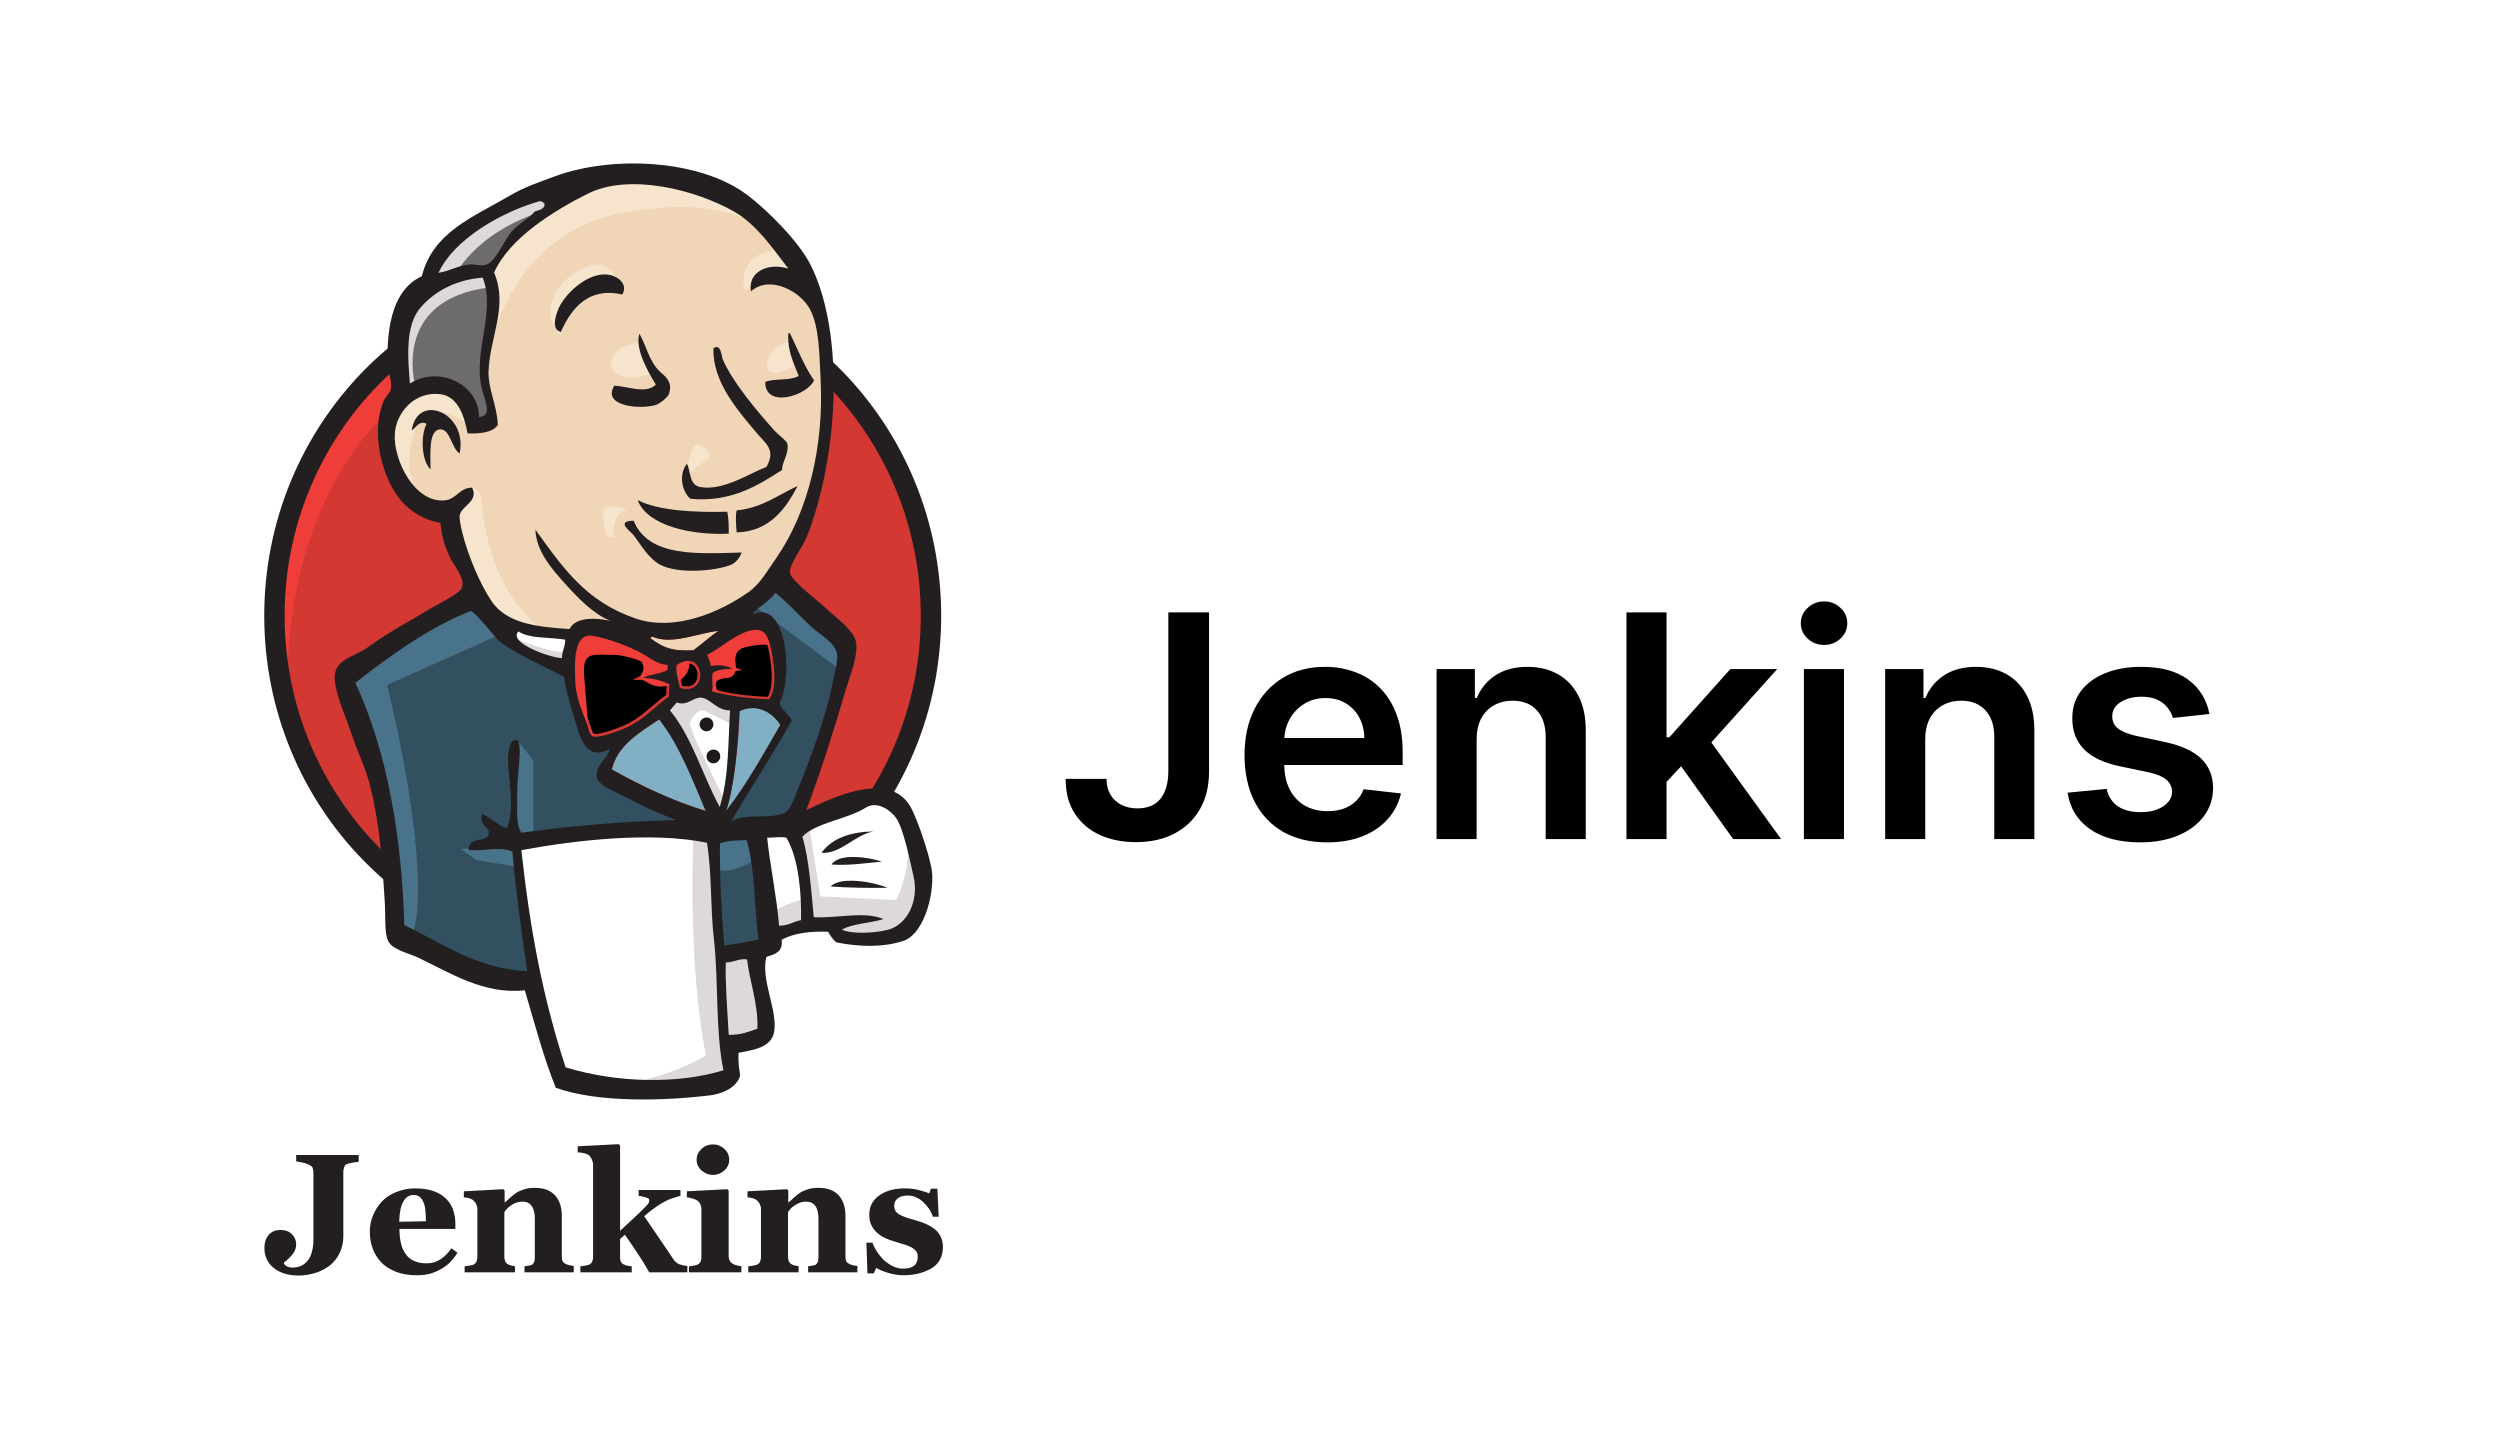 <svg width="146" height="84" viewBox="0 0 146 84" fill="none" xmlns="http://www.w3.org/2000/svg">
<rect width="146" height="84" fill="white"/>
<g clip-path="url(#clip0_3365_4668)">
<path d="M54.375 35.886C54.375 46.713 45.791 55.498 35.196 55.498C24.602 55.498 16.018 46.713 16.018 35.886C16.018 25.059 24.602 16.274 35.196 16.274C45.791 16.274 54.375 25.059 54.375 35.886" fill="#D33833"/>
<path d="M16.808 40.743C16.808 40.743 15.416 20.296 34.27 19.708L32.955 17.512L22.732 20.945L19.809 24.302L17.257 29.189L15.803 34.881L16.236 38.686" fill="#EF3D3A"/>
<path d="M22.067 22.507C18.711 25.956 16.622 30.704 16.622 35.963C16.622 41.222 18.711 45.97 22.067 49.419C25.439 52.868 30.063 54.987 35.198 54.987C40.333 54.987 44.958 52.868 48.329 49.419C51.686 45.97 53.773 41.222 53.773 35.963C53.773 30.704 51.686 25.956 48.329 22.507C44.958 19.073 40.333 16.939 35.198 16.939C30.079 16.939 25.439 19.058 22.067 22.507ZM21.216 50.239C17.643 46.589 15.432 41.531 15.432 35.963C15.432 30.395 17.643 25.337 21.216 21.672C24.789 18.022 29.738 15.748 35.198 15.748C40.658 15.748 45.607 18.022 49.18 21.672C52.753 25.322 54.965 30.379 54.965 35.963C54.965 41.531 52.753 46.589 49.18 50.239C45.607 53.904 40.658 56.163 35.198 56.163C29.738 56.163 24.789 53.904 21.216 50.239Z" fill="#231F20"/>
<path d="M43.27 35.995L40.346 36.428L36.403 36.876L33.85 36.938L31.36 36.861L29.458 36.273L27.772 34.448L26.457 30.721L26.163 29.916L24.416 29.329L23.395 27.643L22.668 25.23L23.472 23.111L25.375 22.446L26.906 23.173L27.633 24.782L28.514 24.642L28.808 24.271L28.514 22.585L28.437 20.466L28.87 17.543L28.855 15.873L30.185 13.738L32.52 12.052L36.603 10.305L41.135 10.97L45.079 13.816L46.904 16.739L48.08 18.858L48.374 24.116L47.492 28.648L45.883 32.669L44.368 34.819" fill="#F0D6B7"/>
<path d="M40.797 48.631L30.357 49.064V50.811L31.238 56.952L30.805 57.462L23.505 54.972L22.995 54.09L22.268 45.831L20.551 40.882L20.18 39.706L26.026 35.685L27.851 34.958L29.46 36.938L30.852 38.175L32.46 38.685L33.187 38.902L34.069 42.707L34.734 43.511L36.42 42.923L35.244 45.197L41.586 48.197L40.797 48.63" fill="#335061"/>
<path d="M23.472 23.141L25.374 22.476L26.905 23.203L27.632 24.812L28.514 24.673L28.73 23.791L28.297 22.105L28.73 18.084L28.359 15.887L29.674 14.356L32.52 12.098L31.715 11L27.694 12.98L26.008 14.294L25.065 16.336L23.611 18.316L23.178 20.651L23.472 23.141Z" fill="#6D6B6D"/>
<path d="M26.472 16.274C26.472 16.274 27.57 13.567 31.947 12.253C36.324 10.938 32.164 11.309 32.164 11.309L27.415 13.134L25.59 14.959L24.786 16.413L26.472 16.274ZM24.276 22.631C24.276 22.631 22.745 17.511 28.591 16.784L28.375 15.903L24.353 16.846L23.178 20.651L23.472 23.141L24.276 22.631Z" fill="#DCD9D8"/>
<path d="M26.613 29.422L27.572 28.494C27.572 28.494 28.005 28.54 28.082 29.05C28.16 29.561 28.376 34.17 31.516 36.645C31.81 36.877 29.181 36.273 29.181 36.273L26.845 32.623M40.054 28.029C40.054 28.029 40.224 25.818 40.827 25.988C41.43 26.158 41.43 26.761 41.43 26.761C41.43 26.761 39.977 27.689 40.054 28.029ZM46.117 19.925C46.117 19.925 44.91 20.172 44.802 21.24C44.694 22.307 46.117 21.456 46.333 21.379M37.285 20.002C37.285 20.002 35.677 20.219 35.677 21.24C35.677 22.26 37.502 22.183 38.012 21.75M27.355 24.751C27.355 24.751 24.587 23.065 24.293 24.673C24 26.282 23.35 27.442 24.726 29.128L23.783 28.834L22.901 26.576L22.607 24.379L24.293 22.632L26.196 22.771L27.294 23.652L27.356 24.751M28.67 20.142C28.67 20.142 29.907 13.707 36.187 12.47C41.353 11.449 44.075 12.687 45.096 13.862C45.096 13.862 40.487 8.387 36.11 10.057C31.733 11.743 28.516 14.806 28.593 16.77C28.717 20.141 28.67 20.141 28.67 20.141M45.606 14.589C45.606 14.589 43.487 14.512 43.41 16.414C43.41 16.414 43.41 16.708 43.549 17.002C43.549 17.002 45.235 15.099 46.256 16.12" fill="#F7E4CD"/>
<path d="M36.341 17.203C36.341 17.203 35.969 14.295 33.495 15.981C31.886 17.079 32.041 18.61 32.319 18.904C32.613 19.198 32.536 19.786 32.752 19.384C32.969 18.981 32.907 17.667 33.711 17.295C34.5 16.924 35.83 16.522 36.341 17.203Z" fill="#F7E4CD"/>
<path d="M29.476 36.937L22.608 39.999C22.608 39.999 25.454 51.321 24 54.832L22.979 54.461L22.902 50.146L21 41.979L20.195 39.721L27.356 34.895L29.475 36.937M30.172 43.201L31.146 44.392V48.769H29.986C29.986 48.769 29.847 45.707 29.847 45.336C29.847 44.964 29.986 43.65 29.986 43.65M30.203 49.434L26.908 49.574L27.852 50.239L30.187 50.61" fill="#49728B"/>
<path d="M41.447 48.708L44.154 48.631L44.819 55.343L42.05 55.715L41.447 48.708" fill="#335061"/>
<path d="M42.172 48.708L46.255 48.491C46.255 48.491 47.941 44.253 47.941 44.036C47.941 43.82 49.395 37.896 49.395 37.896L46.1 34.463L45.435 33.875L43.688 35.623V42.413L42.172 48.708Z" fill="#335061"/>
<path d="M43.999 48.198L41.447 48.709L41.819 50.75C42.762 51.183 44.371 50.023 44.371 50.023M44.077 35.407L49.196 39.212L49.335 37.464L45.469 33.892L44.077 35.407" fill="#49728B"/>
<path d="M32.737 63.092L31.221 56.952L30.464 52.42L30.34 49.063L37.191 48.692H41.445L41.058 56.364L41.723 62.288L41.646 63.386L36.093 63.819L32.737 63.092Z" fill="white"/>
<path d="M40.501 48.63C40.501 48.63 40.13 56.225 41.228 61.638C41.228 61.638 39.032 63.03 35.83 63.386L41.971 63.169L42.697 62.736L41.816 50.765L41.584 48.197" fill="#DCD9D8"/>
<path d="M44.924 54.771L47.77 53.967L53.168 53.673L53.972 51.183L52.518 46.868L50.832 46.651L48.497 47.378L46.269 48.477L45.078 48.26L44.15 48.631" fill="white"/>
<path d="M44.879 53.302C44.879 53.302 46.781 52.421 47.075 52.498L46.271 48.477L47.214 48.105C47.214 48.105 47.88 51.91 47.88 52.343C47.88 52.343 51.963 52.56 52.334 52.56C52.334 52.56 53.215 50.874 52.999 49.126L53.803 51.462L53.88 52.776L52.705 54.524L51.39 54.818L49.194 54.741L48.467 53.797L45.915 54.168L45.111 54.462" fill="#DCD9D8"/>
<path d="M42.002 48.12L40.393 44.037L38.707 41.624C38.707 41.624 39.078 40.603 39.589 40.603H41.275L42.883 41.191L42.744 43.898L42.002 48.12Z" fill="white"/>
<path d="M42.329 46.728C42.329 46.728 40.287 42.785 40.287 42.197C40.287 42.197 40.659 41.315 41.169 41.532C41.679 41.748 42.778 42.336 42.778 42.336V40.944L40.287 40.434L38.602 40.65L41.447 47.394L42.035 47.471" fill="#DCD9D8"/>
<path d="M33.389 37.092L31.363 36.876L29.461 36.288V36.953L30.389 37.974L33.312 39.289" fill="white"/>
<path d="M30.123 37.309C30.123 37.309 32.381 38.252 33.124 38.036L33.201 38.917L31.159 38.484L29.922 37.602L30.123 37.309Z" fill="#DCD9D8"/>
<path d="M44.928 40.851C43.691 40.82 42.561 40.665 41.587 40.387C41.649 39.985 41.525 39.598 41.633 39.304C41.912 39.103 42.36 39.103 42.778 39.057C42.422 38.887 41.912 38.809 41.51 38.918C41.494 38.639 41.37 38.469 41.293 38.252C41.989 38.005 43.629 36.381 44.556 36.907C45.005 37.17 45.191 38.624 45.222 39.351C45.252 39.938 45.16 40.526 44.928 40.851Z" fill="#D33833"/>
<path d="M44.928 40.851C43.691 40.82 42.561 40.665 41.587 40.387C41.649 39.985 41.525 39.598 41.633 39.304C41.912 39.103 42.36 39.103 42.778 39.057C42.422 38.887 41.912 38.809 41.51 38.918C41.494 38.639 41.37 38.469 41.293 38.252C41.989 38.005 43.629 36.381 44.556 36.907C45.005 37.17 45.191 38.624 45.222 39.351C45.252 39.938 45.16 40.526 44.928 40.851Z" fill="black" stroke="#D33833" stroke-width="0.312"/>
<path d="M39.001 38.825C39.001 38.918 39.001 39.011 38.986 39.104C38.599 39.351 37.98 39.351 37.547 39.568C38.166 39.599 38.661 39.753 39.094 39.954C39.078 40.186 39.078 40.434 39.063 40.666C38.352 41.145 37.702 41.872 36.867 42.336C36.465 42.553 35.088 43.11 34.671 43.001C34.438 42.939 34.408 42.646 34.315 42.367C34.114 41.78 33.65 40.821 33.603 39.923C33.557 38.794 33.433 36.892 34.655 37.124C35.645 37.309 36.789 37.758 37.547 38.176C38.027 38.454 38.29 38.763 39.001 38.825Z" fill="#D33833"/>
<path d="M39.001 38.825C39.001 38.918 39.001 39.011 38.986 39.104C38.599 39.351 37.98 39.351 37.547 39.568C38.166 39.599 38.661 39.753 39.094 39.954C39.078 40.186 39.078 40.434 39.063 40.666C38.352 41.145 37.702 41.872 36.867 42.336C36.465 42.553 35.088 43.11 34.671 43.001C34.438 42.939 34.408 42.646 34.315 42.367C34.114 41.78 33.65 40.821 33.603 39.923C33.557 38.794 33.433 36.892 34.655 37.124C35.645 37.309 36.789 37.758 37.547 38.176C38.027 38.454 38.29 38.763 39.001 38.825Z" fill="black" stroke="#D33833" stroke-width="0.312"/>
<path d="M39.698 40.171C39.589 39.552 39.465 39.382 39.512 38.84C41.167 37.742 41.461 40.727 39.698 40.171Z" fill="#D33833"/>
<path d="M39.698 40.171C39.589 39.552 39.465 39.382 39.512 38.84C41.167 37.742 41.461 40.727 39.698 40.171Z" fill="black" stroke="#D33833" stroke-width="0.312"/>
<path d="M42.079 40.666C42.079 40.666 41.568 39.939 41.939 39.722C42.311 39.506 42.666 39.722 42.883 39.351C43.1 38.98 42.883 38.764 42.96 38.331C43.038 37.898 43.393 37.82 43.764 37.743C44.136 37.665 45.157 37.526 45.296 37.882L44.863 36.567L43.981 36.273L41.212 37.882L41.073 38.686V40.295M34.407 43.079C34.314 41.934 34.222 40.805 34.129 39.661C33.974 37.959 34.531 38.253 36.016 38.253C36.248 38.253 37.408 38.516 37.485 38.686C37.887 39.506 36.82 39.32 37.949 39.939C38.892 40.45 40.578 39.63 40.192 38.47C39.975 38.207 39.078 38.392 38.753 38.222L37.036 37.341C36.31 36.969 34.639 36.413 33.866 36.939C31.901 38.269 33.99 41.609 34.686 43.002" fill="#EF3D3A"/>
<path d="M36.341 17.202C34.346 16.738 33.356 18.037 32.753 19.383C32.211 19.259 32.428 18.517 32.567 18.146C32.923 17.171 34.361 15.857 35.537 16.042C36.032 16.104 36.712 16.568 36.341 17.202ZM46.039 19.46H46.131C46.58 20.388 46.967 21.378 47.539 22.213C47.152 23.11 44.662 23.884 44.693 22.306C45.234 22.074 46.162 22.26 46.642 21.95C46.364 21.192 45.977 20.543 46.039 19.46ZM37.346 19.491C37.779 20.28 37.918 21.1 38.522 21.688C38.8 21.95 39.326 22.275 39.063 23.017C39.001 23.188 38.553 23.575 38.29 23.652C37.346 23.93 35.135 23.714 35.877 22.523C36.666 22.554 37.718 23.033 38.305 22.461C37.857 21.749 37.052 20.326 37.346 19.491ZM45.683 27.441C44.26 28.354 42.667 29.359 40.316 29.127C39.821 28.694 39.62 27.719 40.115 27.085C40.362 27.518 40.208 28.323 40.919 28.446C42.249 28.678 43.796 27.627 44.755 27.271C45.343 26.266 44.709 25.91 44.167 25.26C43.069 23.946 41.615 22.306 41.661 20.342C42.11 20.017 42.141 20.837 42.203 20.976C42.775 22.306 44.214 24.023 45.25 25.168C45.513 25.446 45.93 25.724 45.977 25.91C46.116 26.436 45.621 27.085 45.683 27.441ZM26.844 26.482C26.396 26.219 26.288 25.106 25.762 25.075C25.004 25.028 25.143 26.529 25.143 27.41C24.633 26.946 24.54 25.492 24.911 24.75C24.478 24.533 24.292 24.982 24.045 25.137C24.37 22.894 27.339 24.1 26.844 26.482ZM46.58 28.384C45.915 29.653 44.971 31.045 43.023 31.091C42.976 30.689 42.945 30.055 43.023 29.808C44.523 29.653 45.451 28.895 46.58 28.384ZM37.238 29.204C38.475 29.854 40.764 29.931 42.466 29.885C42.559 30.256 42.559 30.72 42.559 31.169C40.378 31.261 37.81 30.72 37.238 29.204ZM37.006 30.411C37.872 32.576 40.826 32.329 43.316 32.267C43.208 32.545 42.976 32.885 42.667 32.993C41.863 33.318 39.666 33.566 38.553 32.978C37.857 32.607 37.393 31.756 37.006 31.261C36.836 31.029 35.908 30.426 37.006 30.411Z" fill="#231F20"/>
<path d="M45.573 42.336C44.568 44.068 43.593 45.847 42.402 47.363C42.897 45.893 43.114 43.419 43.191 41.532C44.243 41.037 45.14 41.64 45.573 42.336Z" fill="#81B0C4"/>
<path d="M51.004 48.553C49.875 48.785 49.086 49.883 47.973 49.806C48.591 48.955 49.643 48.584 51.004 48.553ZM51.499 50.316C50.571 50.409 49.488 50.563 48.56 50.486C49.009 49.806 50.71 50.053 51.499 50.316ZM51.824 51.847C50.788 51.863 49.504 51.847 48.514 51.77C49.102 51.136 51.159 51.538 51.824 51.847Z" fill="#231F20"/>
<path d="M43.626 56.023C43.781 57.322 44.291 58.637 44.229 60.06C43.657 60.245 43.332 60.416 42.559 60.416C42.513 59.209 42.342 57.353 42.389 56.193C42.76 56.224 43.317 55.93 43.626 56.023Z" fill="#DCD9D8"/>
<path d="M41.957 36.845C41.431 37.185 40.998 37.603 40.488 37.974C39.374 38.036 38.771 37.897 37.967 37.263C37.982 37.216 38.059 37.231 38.059 37.17C39.25 37.696 40.766 36.953 41.957 36.845Z" fill="#F0D6B7"/>
<path d="M35.738 44.935C36.063 43.527 37.347 42.785 38.507 42.012C39.698 43.528 40.425 45.476 41.229 47.363C39.327 46.791 37.393 45.878 35.738 44.935Z" fill="#81B0C4"/>
<path d="M42.389 56.209C42.342 57.369 42.497 59.21 42.559 60.432C43.332 60.432 43.657 60.261 44.229 60.076C44.291 58.653 43.781 57.338 43.626 56.039C43.317 55.931 42.76 56.225 42.389 56.209ZM30.448 49.651C30.959 54.307 31.686 58.204 33.031 62.334C36.016 63.246 39.605 63.324 42.25 62.504C41.77 60.184 41.971 57.354 41.693 54.864C41.476 52.992 41.584 51.121 41.291 49.218C38.089 48.553 33.573 49.064 30.448 49.651ZM42.048 49.249C42.017 51.244 42.141 53.224 42.296 55.219C43.069 55.111 43.58 55.034 44.291 54.864C44.059 52.946 44.09 50.765 43.611 49.064C43.069 49.079 42.59 49.064 42.048 49.249ZM45.931 48.924C45.559 48.847 45.142 48.924 44.802 48.924C44.972 50.548 45.358 52.343 45.498 54.059C46.039 54.075 46.333 53.812 46.781 53.734C46.812 52.234 46.658 50.162 45.931 48.924ZM51.824 54.307C52.968 54.028 53.679 52.636 53.355 51.198C53.138 50.239 52.767 48.414 52.349 47.795C52.055 47.347 51.236 46.743 50.571 47.161C49.503 47.842 47.632 48.043 46.859 48.862C47.245 50.162 47.369 51.925 47.524 53.564C48.854 53.642 50.478 53.193 51.592 53.673C50.818 53.92 49.828 53.92 49.163 54.291C49.72 54.554 50.988 54.508 51.824 54.307ZM41.213 47.362C40.409 45.475 39.682 43.527 38.491 42.011C37.331 42.784 36.063 43.527 35.723 44.934C37.393 45.877 39.327 46.79 41.213 47.362ZM43.193 41.531C43.116 43.418 42.899 45.893 42.404 47.362C43.595 45.831 44.57 44.068 45.575 42.336C45.142 41.639 44.245 41.036 43.193 41.531L43.193 41.531ZM40.95 40.743C40.502 40.696 40.115 41.268 39.527 41.021C39.388 41.175 39.264 41.33 39.125 41.485C40.424 43.062 41.028 45.29 42.033 47.13C42.574 45.352 42.513 43.418 42.636 41.485C41.894 41.516 41.476 40.789 40.95 40.743ZM39.512 38.84C39.465 39.381 39.589 39.552 39.697 40.17C41.461 40.727 41.167 37.742 39.512 38.84ZM37.548 38.191C36.79 37.773 35.645 37.324 34.655 37.139C33.434 36.907 33.557 38.809 33.604 39.938C33.65 40.835 34.114 41.779 34.315 42.382C34.408 42.66 34.439 42.954 34.671 43.016C35.089 43.109 36.48 42.568 36.867 42.351C37.702 41.903 38.352 41.176 39.063 40.681C39.079 40.449 39.079 40.201 39.094 39.969C38.661 39.752 38.182 39.614 37.548 39.583C37.965 39.366 38.599 39.366 38.986 39.119C38.986 39.026 38.986 38.933 39.002 38.84C38.29 38.763 38.027 38.453 37.548 38.191ZM30.278 36.876C29.644 37.525 32.057 38.392 32.815 38.438C32.815 38.036 33.047 37.649 33 37.355C32.088 37.201 30.897 37.309 30.278 36.876ZM38.074 37.17C38.074 37.231 37.996 37.216 37.981 37.263C38.8 37.897 39.404 38.036 40.502 37.974C40.997 37.618 41.445 37.185 41.971 36.845C40.765 36.953 39.249 37.696 38.074 37.17ZM45.219 39.335C45.188 38.623 45.002 37.154 44.554 36.891C43.626 36.35 41.987 37.989 41.291 38.237C41.368 38.453 41.492 38.623 41.507 38.902C41.925 38.794 42.42 38.871 42.775 39.041C42.358 39.087 41.909 39.087 41.631 39.289C41.538 39.582 41.662 39.969 41.584 40.371C42.559 40.65 43.688 40.789 44.925 40.835C45.157 40.526 45.25 39.938 45.219 39.335ZM29.211 37.495C29.01 37.355 27.665 35.608 27.479 35.685C25.051 36.644 22.777 38.299 20.751 39.876C22.684 44.037 23.473 49.125 23.612 54.028C25.824 55.065 27.773 56.565 30.789 56.719C30.433 54.261 30.124 52.049 29.923 49.728C29.165 49.404 28.082 49.744 27.371 49.636C27.371 48.785 28.453 49.265 28.546 48.692C28.608 48.259 27.943 48.228 28.159 47.548C28.716 47.749 29.01 48.197 29.598 48.368C30.139 47.192 29.598 45.104 29.675 44.114C29.691 43.929 29.768 43.093 30.186 43.233C30.557 43.356 30.17 45.475 30.201 46.403C30.232 47.269 30.093 48.089 30.448 48.63C33.356 48.228 36.31 47.981 39.465 47.888C38.77 47.594 37.95 47.316 37.053 46.805C36.558 46.527 35.027 45.955 34.887 45.491C34.655 44.748 35.475 44.362 35.614 43.727C34.145 44.532 33.867 42.954 33.511 41.856C33.202 40.851 33.016 40.093 32.939 39.521C31.655 38.871 30.294 38.268 29.211 37.495ZM43.935 35.886C45.962 34.912 46.333 39.552 45.528 41.052C45.652 41.5 46.07 41.671 46.24 42.073C45.111 44.099 43.858 45.986 42.698 47.981C43.549 47.44 44.786 47.888 45.791 47.486C46.163 47.347 46.426 46.496 46.704 45.816C47.477 43.96 48.282 41.608 48.637 39.846C48.715 39.443 48.947 38.562 48.885 38.206C48.792 37.556 47.926 37.077 47.477 36.69C46.658 35.948 46.147 35.314 45.281 34.618C44.956 35.128 44.214 35.468 43.935 35.886V35.886ZM24.587 17.929C23.628 18.996 23.829 20.976 23.937 22.399C25.685 21.301 27.989 22.492 27.974 24.348C28.809 24.332 28.283 23.312 28.128 22.646C27.634 20.497 28.964 18.177 28.19 16.212C26.69 16.336 25.468 16.939 24.587 17.929ZM31.485 11.758C29.304 12.377 26.505 13.97 25.607 15.934C26.303 15.826 26.783 15.485 27.463 15.439C27.726 15.424 28.067 15.547 28.36 15.47C28.948 15.315 29.459 13.985 29.907 13.49C30.34 13.011 30.866 12.794 31.222 12.361C31.454 12.253 31.794 12.253 31.809 11.913C31.717 11.804 31.608 11.727 31.485 11.758ZM42.853 12.346C40.579 11.062 36.743 10.103 34.331 11.309C32.382 12.284 29.753 13.892 28.855 15.919C29.691 17.883 28.608 19.677 28.53 21.672C28.5 22.739 29.026 23.652 29.072 24.812C28.778 25.291 27.912 25.338 27.309 25.307C27.108 24.286 26.752 23.141 25.7 23.018C24.215 22.848 23.117 24.085 23.055 25.369C22.978 26.884 24.215 29.39 25.979 29.22C26.659 29.158 26.829 28.477 27.572 28.477C27.974 29.282 26.953 29.529 26.845 30.101C26.814 30.256 26.922 30.828 26.999 31.107C27.324 32.421 28.036 34.138 28.732 35.144C29.629 36.427 31.377 36.613 33.263 36.737C33.604 36.01 34.841 36.072 35.645 36.257C34.671 35.871 33.774 34.943 33.031 34.123C32.181 33.179 31.315 32.174 31.268 30.937C32.892 33.179 34.222 35.144 37.161 36.134C39.388 36.876 41.987 35.793 43.703 34.587C44.415 34.092 44.832 33.288 45.343 32.576C47.23 29.854 48.111 25.987 47.926 22.229C47.849 20.682 47.849 19.136 47.323 18.099C46.781 17.017 44.941 16.027 43.858 17.017C43.657 15.949 44.755 15.3 46.039 15.687C45.126 14.496 44.167 13.088 42.853 12.346ZM47.091 47.316C48.869 46.434 52.179 44.949 53.277 47.316C53.695 48.197 54.174 49.667 54.375 50.579C54.669 51.848 54.051 54.539 52.736 54.956C51.576 55.328 50.23 55.312 48.838 55.034C48.668 54.895 48.498 54.663 48.359 54.415C47.369 54.384 46.426 54.462 45.652 54.879C45.73 55.621 45.235 55.73 44.755 55.885C44.415 57.261 45.451 59.055 45.204 60.292C45.033 61.189 43.935 61.329 43.131 61.483C43.1 61.978 43.162 62.396 43.224 62.813C43.038 63.494 42.219 63.881 41.43 63.974C38.847 64.283 34.934 64.422 32.459 63.525C31.763 61.824 31.222 59.767 30.649 57.833C28.237 58.096 26.273 56.797 24.432 55.931C23.798 55.637 22.916 55.467 22.669 54.956C22.437 54.462 22.529 53.518 22.468 52.636C22.328 50.363 22.189 48.166 21.602 45.846C21.339 44.795 20.859 43.882 20.534 42.877C20.225 41.949 19.699 40.789 19.56 39.861C19.359 38.484 20.658 38.407 21.478 37.804C22.762 36.876 23.767 36.365 25.159 35.53C25.576 35.283 26.814 34.664 26.953 34.37C27.232 33.798 26.474 32.994 26.273 32.545C25.948 31.834 25.777 31.23 25.731 30.534C24.571 30.349 23.674 29.653 23.148 28.88C22.267 27.58 21.648 25.183 22.421 23.373C22.483 23.234 22.777 22.94 22.823 22.724C22.916 22.291 22.653 21.718 22.638 21.255C22.561 18.888 23.04 16.846 24.633 16.135C25.283 13.552 27.602 12.701 29.784 11.418C30.603 10.938 31.5 10.629 32.428 10.289C35.754 9.067 40.873 9.299 43.642 11.387C44.817 12.268 46.688 14.14 47.354 15.501C49.132 19.074 48.993 25.059 47.756 29.421C47.586 30.009 47.354 30.859 47.013 31.571C46.781 32.066 46.054 33.04 46.132 33.473C46.225 33.922 47.802 35.113 48.142 35.437C48.746 36.025 49.906 36.798 49.998 37.541C50.107 38.33 49.658 39.412 49.426 40.17C48.684 42.707 47.941 45.042 47.091 47.316Z" fill="#231F20"/>
<path d="M35.258 29.746C35.35 29.622 35.876 29.421 36.618 29.777C36.618 29.777 35.737 29.916 35.814 31.385L35.443 31.308C35.459 31.323 35.072 29.993 35.258 29.746Z" fill="#F7E4CD"/>
<path d="M41.662 42.304C41.662 42.521 41.476 42.707 41.26 42.707C41.043 42.707 40.857 42.521 40.857 42.304C40.857 42.088 41.043 41.902 41.26 41.902C41.492 41.902 41.662 42.088 41.662 42.304ZM42.064 44.176C42.064 44.393 41.878 44.578 41.662 44.578C41.445 44.578 41.26 44.393 41.26 44.176C41.26 43.959 41.445 43.774 41.662 43.774C41.894 43.774 42.064 43.944 42.064 44.176Z" fill="#1D1919"/>
<path d="M20.994 67.84C20.87 67.856 20.762 67.871 20.669 67.887C20.576 67.902 20.484 67.918 20.36 67.948C20.221 67.979 20.143 68.041 20.112 68.134C20.081 68.227 20.05 68.32 20.05 68.443V72.217C20.05 72.549 19.977 72.877 19.834 73.176C19.695 73.47 19.509 73.702 19.262 73.903C19.014 74.089 18.736 74.243 18.427 74.336C18.117 74.429 17.792 74.491 17.452 74.491C16.849 74.491 16.369 74.352 15.998 74.058C15.627 73.764 15.441 73.377 15.441 72.867C15.441 72.573 15.519 72.326 15.689 72.124C15.859 71.923 16.091 71.831 16.385 71.831C16.663 71.831 16.88 71.908 17.05 72.078C17.22 72.248 17.297 72.449 17.297 72.681C17.297 72.882 17.22 73.084 17.081 73.253C16.942 73.424 16.772 73.594 16.586 73.733V73.795C16.617 73.857 16.679 73.918 16.771 73.965C16.864 74.011 16.973 74.027 17.066 74.027C17.452 74.027 17.762 73.888 17.978 73.609C18.195 73.331 18.303 72.913 18.303 72.356V68.49C18.303 68.382 18.287 68.273 18.256 68.196C18.226 68.119 18.133 68.057 17.993 67.995C17.901 67.948 17.777 67.918 17.638 67.887C17.498 67.856 17.39 67.84 17.297 67.825V67.453H20.948V67.84H20.994ZM26.717 73.161C26.608 73.346 26.469 73.516 26.314 73.687C26.16 73.857 25.974 73.98 25.773 74.104C25.557 74.228 25.34 74.321 25.124 74.383C24.907 74.444 24.644 74.475 24.366 74.475C23.886 74.475 23.484 74.414 23.128 74.274C22.788 74.135 22.494 73.965 22.278 73.733C22.046 73.501 21.891 73.238 21.767 72.929C21.654 72.606 21.597 72.266 21.597 71.923C21.597 71.599 21.659 71.274 21.783 70.98C21.907 70.686 22.077 70.408 22.293 70.176C22.51 69.944 22.788 69.758 23.128 69.619C23.482 69.474 23.86 69.401 24.242 69.402C24.691 69.402 25.062 69.464 25.355 69.572C25.649 69.681 25.881 69.835 26.067 70.021C26.253 70.207 26.376 70.423 26.469 70.671C26.547 70.918 26.593 71.181 26.593 71.459V71.769H23.329C23.329 72.434 23.453 72.929 23.716 73.269C23.964 73.609 24.381 73.779 24.922 73.779C25.232 73.779 25.495 73.702 25.742 73.532C25.989 73.365 26.2 73.149 26.361 72.898L26.717 73.161V73.161ZM24.876 71.32C24.876 71.134 24.861 70.933 24.845 70.732C24.83 70.531 24.799 70.361 24.737 70.237C24.675 70.083 24.613 69.974 24.505 69.897C24.412 69.82 24.288 69.789 24.149 69.789C23.902 69.789 23.701 69.912 23.562 70.16C23.407 70.407 23.329 70.81 23.314 71.351L24.876 71.32ZM33.537 74.305H30.63V73.95C30.692 73.95 30.769 73.934 30.846 73.918C30.939 73.903 31.001 73.888 31.047 73.872C31.109 73.841 31.156 73.779 31.186 73.717C31.218 73.656 31.233 73.547 31.233 73.424V71.166C31.233 70.841 31.171 70.593 31.047 70.423C30.924 70.253 30.753 70.176 30.506 70.176C30.382 70.176 30.259 70.191 30.15 70.238C30.042 70.269 29.934 70.33 29.825 70.408C29.733 70.47 29.655 70.531 29.593 70.609C29.532 70.671 29.485 70.733 29.454 70.794V73.377C29.454 73.486 29.47 73.578 29.501 73.656C29.532 73.733 29.593 73.795 29.655 73.826C29.702 73.857 29.764 73.888 29.841 73.903L30.073 73.95V74.305H27.134V73.95C27.212 73.95 27.289 73.934 27.382 73.919C27.459 73.903 27.536 73.888 27.598 73.872C27.707 73.841 27.768 73.779 27.815 73.702C27.846 73.625 27.877 73.532 27.877 73.408V70.593C27.877 70.501 27.846 70.392 27.799 70.3C27.753 70.207 27.676 70.129 27.598 70.067C27.536 70.037 27.474 69.99 27.382 69.975C27.287 69.943 27.188 69.927 27.088 69.928V69.573L29.392 69.449L29.47 69.526V70.222H29.485C29.598 70.129 29.706 70.031 29.81 69.928C29.924 69.83 30.043 69.737 30.166 69.65C30.29 69.573 30.444 69.511 30.63 69.449C30.815 69.387 31.032 69.371 31.248 69.371C31.774 69.371 32.161 69.526 32.424 69.82C32.687 70.114 32.81 70.516 32.81 71.011V73.377C32.81 73.501 32.826 73.594 32.857 73.656C32.888 73.733 32.965 73.779 33.058 73.826C33.104 73.841 33.166 73.872 33.244 73.888C33.321 73.903 33.398 73.919 33.507 73.934V74.305H33.537ZM40.188 74.305H37.915C37.675 73.877 37.417 73.459 37.141 73.052C36.909 72.712 36.693 72.387 36.492 72.109L36.213 72.356V73.408C36.213 73.516 36.229 73.625 36.26 73.687C36.291 73.764 36.352 73.81 36.461 73.857C36.523 73.888 36.584 73.903 36.662 73.918C36.739 73.934 36.816 73.95 36.894 73.95V74.305H33.893V73.95C33.971 73.95 34.048 73.934 34.141 73.918C34.218 73.903 34.295 73.888 34.357 73.872C34.465 73.841 34.527 73.779 34.574 73.702C34.605 73.625 34.636 73.532 34.636 73.408V68.026C34.636 67.918 34.605 67.809 34.558 67.701C34.512 67.593 34.45 67.5 34.357 67.438C34.295 67.407 34.203 67.361 34.079 67.345C33.955 67.314 33.847 67.299 33.739 67.299V66.943L36.136 66.819L36.213 66.897V71.877C36.445 71.66 36.724 71.413 37.017 71.135C37.311 70.856 37.559 70.624 37.729 70.439C37.837 70.33 37.899 70.253 37.899 70.191C37.915 70.129 37.915 70.098 37.915 70.083C37.915 70.021 37.868 69.975 37.76 69.944C37.652 69.913 37.512 69.866 37.296 69.835V69.495H39.74V69.835C39.415 69.928 39.167 70.005 38.997 70.083C38.827 70.16 38.641 70.268 38.441 70.392C38.309 70.481 38.18 70.574 38.054 70.671C37.93 70.763 37.791 70.887 37.621 71.026C37.93 71.49 38.224 71.908 38.487 72.295C38.75 72.681 39.028 73.099 39.322 73.532C39.415 73.687 39.539 73.779 39.693 73.841C39.848 73.888 39.987 73.918 40.142 73.934V74.305H40.188V74.305ZM43.282 74.305H40.235V73.95C40.312 73.95 40.405 73.934 40.482 73.918C40.559 73.903 40.637 73.888 40.683 73.872C40.791 73.841 40.853 73.779 40.9 73.702C40.946 73.625 40.962 73.532 40.962 73.408V70.593C40.962 70.485 40.931 70.377 40.884 70.299C40.844 70.216 40.779 70.145 40.699 70.098C40.637 70.067 40.559 70.021 40.436 69.99C40.312 69.959 40.204 69.928 40.111 69.928V69.572L42.477 69.449L42.554 69.526V73.362C42.554 73.47 42.586 73.563 42.632 73.656C42.678 73.733 42.756 73.795 42.833 73.826C42.895 73.857 42.972 73.888 43.05 73.903C43.127 73.919 43.204 73.934 43.297 73.95V74.305H43.281L43.282 74.305ZM42.586 67.732C42.586 67.979 42.493 68.18 42.307 68.35C42.121 68.521 41.889 68.614 41.642 68.614C41.379 68.614 41.163 68.521 40.962 68.35C40.776 68.18 40.683 67.964 40.683 67.732C40.683 67.484 40.776 67.283 40.962 67.098C41.147 66.928 41.379 66.835 41.642 66.835C41.905 66.835 42.121 66.928 42.307 67.098C42.493 67.268 42.586 67.484 42.586 67.732V67.732ZM50.102 74.305H47.195V73.95C47.257 73.95 47.334 73.934 47.411 73.918C47.504 73.903 47.566 73.888 47.612 73.872C47.674 73.841 47.72 73.779 47.751 73.717C47.782 73.656 47.798 73.547 47.798 73.424V71.166C47.798 70.841 47.736 70.593 47.612 70.423C47.488 70.253 47.318 70.176 47.071 70.176C46.947 70.176 46.823 70.191 46.715 70.238C46.607 70.284 46.498 70.33 46.39 70.408C46.297 70.47 46.22 70.531 46.158 70.609C46.096 70.671 46.05 70.733 46.019 70.794V73.377C46.019 73.486 46.035 73.578 46.065 73.656C46.096 73.733 46.158 73.795 46.22 73.826C46.267 73.857 46.328 73.888 46.406 73.903L46.638 73.95V74.305H43.699V73.95C43.776 73.95 43.854 73.934 43.947 73.919C44.024 73.903 44.101 73.888 44.163 73.872C44.271 73.841 44.333 73.779 44.38 73.702C44.41 73.625 44.441 73.532 44.441 73.408V70.593C44.441 70.501 44.41 70.392 44.364 70.3C44.318 70.207 44.24 70.129 44.163 70.067C44.101 70.037 44.039 69.99 43.947 69.975C43.852 69.943 43.752 69.927 43.653 69.928V69.573L45.957 69.449L46.035 69.526V70.222H46.05C46.163 70.129 46.271 70.031 46.375 69.928C46.489 69.83 46.608 69.737 46.731 69.65C46.854 69.573 47.009 69.511 47.195 69.449C47.38 69.387 47.597 69.371 47.813 69.371C48.339 69.371 48.726 69.526 48.989 69.82C49.252 70.114 49.375 70.516 49.375 71.011V73.377C49.375 73.501 49.391 73.594 49.422 73.656C49.453 73.733 49.53 73.779 49.623 73.826C49.669 73.841 49.731 73.872 49.808 73.888C49.886 73.903 49.963 73.919 50.071 73.934V74.305H50.102ZM52.778 74.475C52.469 74.475 52.159 74.429 51.866 74.336C51.572 74.243 51.34 74.151 51.17 74.042L51.03 74.367H50.659L50.597 72.573H50.953C50.999 72.712 51.077 72.882 51.2 73.068C51.309 73.253 51.448 73.408 51.587 73.563C51.747 73.707 51.923 73.832 52.113 73.934C52.314 74.027 52.515 74.089 52.732 74.089C53.026 74.089 53.242 74.027 53.381 73.918C53.52 73.81 53.598 73.625 53.598 73.393C53.598 73.269 53.567 73.161 53.505 73.068C53.443 72.991 53.35 72.913 53.242 72.851C53.118 72.79 52.979 72.728 52.824 72.681C52.67 72.635 52.484 72.588 52.268 72.511C52.051 72.449 51.866 72.387 51.711 72.31C51.556 72.248 51.386 72.14 51.231 72.001C51.092 71.877 50.968 71.722 50.891 71.552C50.798 71.382 50.767 71.166 50.767 70.918C50.767 70.469 50.953 70.098 51.34 69.82C51.726 69.541 52.221 69.402 52.84 69.402C53.134 69.402 53.397 69.433 53.644 69.495C53.892 69.557 54.093 69.619 54.263 69.696L54.371 69.418H54.742L54.82 71.057H54.479C54.371 70.717 54.17 70.439 53.907 70.191C53.629 69.944 53.335 69.82 53.026 69.82C52.778 69.82 52.577 69.866 52.438 69.975C52.299 70.083 52.221 70.222 52.221 70.408C52.221 70.655 52.33 70.825 52.531 70.933C52.732 71.042 53.026 71.15 53.397 71.243C53.969 71.398 54.386 71.599 54.665 71.846C54.928 72.109 55.067 72.434 55.067 72.82C55.067 73.346 54.866 73.764 54.448 74.042C53.984 74.321 53.443 74.475 52.778 74.475Z" fill="#231F20"/>
</g>
<path d="M68.231 35.764H70.609V45.071C70.605 45.924 70.424 46.658 70.066 47.274C69.709 47.886 69.209 48.358 68.567 48.69C67.929 49.017 67.186 49.181 66.337 49.181C65.562 49.181 64.864 49.043 64.243 48.767C63.627 48.487 63.138 48.074 62.776 47.526C62.414 46.979 62.233 46.298 62.233 45.484H64.618C64.622 45.842 64.7 46.15 64.851 46.408C65.006 46.667 65.219 46.865 65.49 47.003C65.762 47.141 66.074 47.21 66.428 47.21C66.811 47.21 67.136 47.13 67.404 46.971C67.671 46.807 67.873 46.566 68.011 46.247C68.153 45.928 68.227 45.536 68.231 45.071V35.764ZM77.502 49.194C76.507 49.194 75.647 48.987 74.923 48.573C74.204 48.156 73.65 47.565 73.262 46.803C72.874 46.036 72.681 45.133 72.681 44.094C72.681 43.073 72.874 42.177 73.262 41.406C73.654 40.63 74.202 40.027 74.904 39.596C75.606 39.161 76.431 38.944 77.379 38.944C77.991 38.944 78.569 39.043 79.111 39.241C79.659 39.435 80.141 39.736 80.559 40.146C80.981 40.555 81.313 41.076 81.554 41.71C81.796 42.339 81.916 43.088 81.916 43.959V44.676H73.779V43.099H79.674C79.669 42.651 79.572 42.253 79.383 41.904C79.193 41.55 78.928 41.272 78.588 41.07C78.252 40.867 77.86 40.766 77.412 40.766C76.933 40.766 76.513 40.882 76.151 41.115C75.789 41.343 75.507 41.645 75.305 42.02C75.106 42.39 75.005 42.798 75.001 43.241V44.618C75.001 45.195 75.106 45.691 75.318 46.105C75.529 46.514 75.824 46.828 76.203 47.048C76.582 47.264 77.026 47.371 77.534 47.371C77.875 47.371 78.183 47.324 78.459 47.229C78.734 47.13 78.974 46.986 79.176 46.796C79.379 46.606 79.531 46.372 79.635 46.092L81.819 46.337C81.681 46.915 81.419 47.419 81.031 47.85C80.647 48.276 80.156 48.608 79.557 48.845C78.958 49.078 78.273 49.194 77.502 49.194ZM86.235 43.183V49H83.896V39.073H86.132V40.76H86.248C86.477 40.204 86.841 39.762 87.341 39.435C87.845 39.107 88.467 38.944 89.208 38.944C89.893 38.944 90.49 39.09 90.999 39.383C91.511 39.676 91.908 40.1 92.188 40.656C92.472 41.212 92.612 41.886 92.608 42.679V49H90.268V43.041C90.268 42.377 90.096 41.858 89.751 41.483C89.411 41.109 88.939 40.921 88.336 40.921C87.927 40.921 87.562 41.012 87.244 41.193C86.929 41.369 86.681 41.626 86.5 41.962C86.324 42.298 86.235 42.705 86.235 43.183ZM97.119 45.885L97.113 43.06H97.487L101.055 39.073H103.789L99.401 43.959H98.916L97.119 45.885ZM94.986 49V35.764H97.326V49H94.986ZM101.217 49L97.985 44.482L99.562 42.834L104.015 49H101.217ZM105.348 49V39.073H107.688V49H105.348ZM106.525 37.664C106.154 37.664 105.835 37.541 105.568 37.295C105.301 37.045 105.167 36.746 105.167 36.397C105.167 36.044 105.301 35.744 105.568 35.499C105.835 35.249 106.154 35.124 106.525 35.124C106.899 35.124 107.218 35.249 107.481 35.499C107.748 35.744 107.882 36.044 107.882 36.397C107.882 36.746 107.748 37.045 107.481 37.295C107.218 37.541 106.899 37.664 106.525 37.664ZM112.433 43.183V49H110.094V39.073H112.33V40.76H112.446C112.675 40.204 113.039 39.762 113.539 39.435C114.043 39.107 114.665 38.944 115.406 38.944C116.091 38.944 116.688 39.09 117.197 39.383C117.709 39.676 118.106 40.1 118.386 40.656C118.67 41.212 118.81 41.886 118.806 42.679V49H116.466V43.041C116.466 42.377 116.294 41.858 115.949 41.483C115.609 41.109 115.137 40.921 114.534 40.921C114.125 40.921 113.76 41.012 113.442 41.193C113.127 41.369 112.879 41.626 112.698 41.962C112.522 42.298 112.433 42.705 112.433 43.183ZM129.031 41.697L126.898 41.929C126.837 41.714 126.732 41.511 126.581 41.322C126.435 41.132 126.236 40.979 125.986 40.863C125.737 40.747 125.431 40.688 125.069 40.688C124.582 40.688 124.172 40.794 123.841 41.005C123.513 41.216 123.352 41.49 123.356 41.826C123.352 42.115 123.457 42.349 123.673 42.531C123.892 42.711 124.254 42.86 124.758 42.976L126.452 43.338C127.391 43.541 128.089 43.862 128.546 44.301C129.007 44.741 129.24 45.316 129.244 46.027C129.24 46.652 129.056 47.203 128.694 47.681C128.337 48.156 127.839 48.526 127.201 48.793C126.564 49.06 125.831 49.194 125.004 49.194C123.789 49.194 122.811 48.94 122.07 48.431C121.329 47.919 120.887 47.205 120.745 46.292L123.026 46.072C123.13 46.52 123.349 46.859 123.686 47.087C124.022 47.315 124.459 47.429 124.998 47.429C125.553 47.429 125.999 47.315 126.335 47.087C126.676 46.859 126.846 46.576 126.846 46.24C126.846 45.956 126.736 45.721 126.516 45.536C126.301 45.35 125.965 45.208 125.508 45.109L123.815 44.754C122.863 44.556 122.158 44.222 121.701 43.752C121.245 43.278 121.018 42.679 121.023 41.955C121.018 41.343 121.184 40.813 121.52 40.365C121.861 39.913 122.333 39.564 122.936 39.318C123.543 39.068 124.244 38.944 125.036 38.944C126.2 38.944 127.115 39.191 127.783 39.687C128.455 40.182 128.871 40.852 129.031 41.697Z" fill="black"/>
<defs>
<clipPath id="clip0_3365_4668">
<rect width="39.91" height="65" fill="white" transform="translate(15.293 9.5)"/>
</clipPath>
</defs>
</svg>
